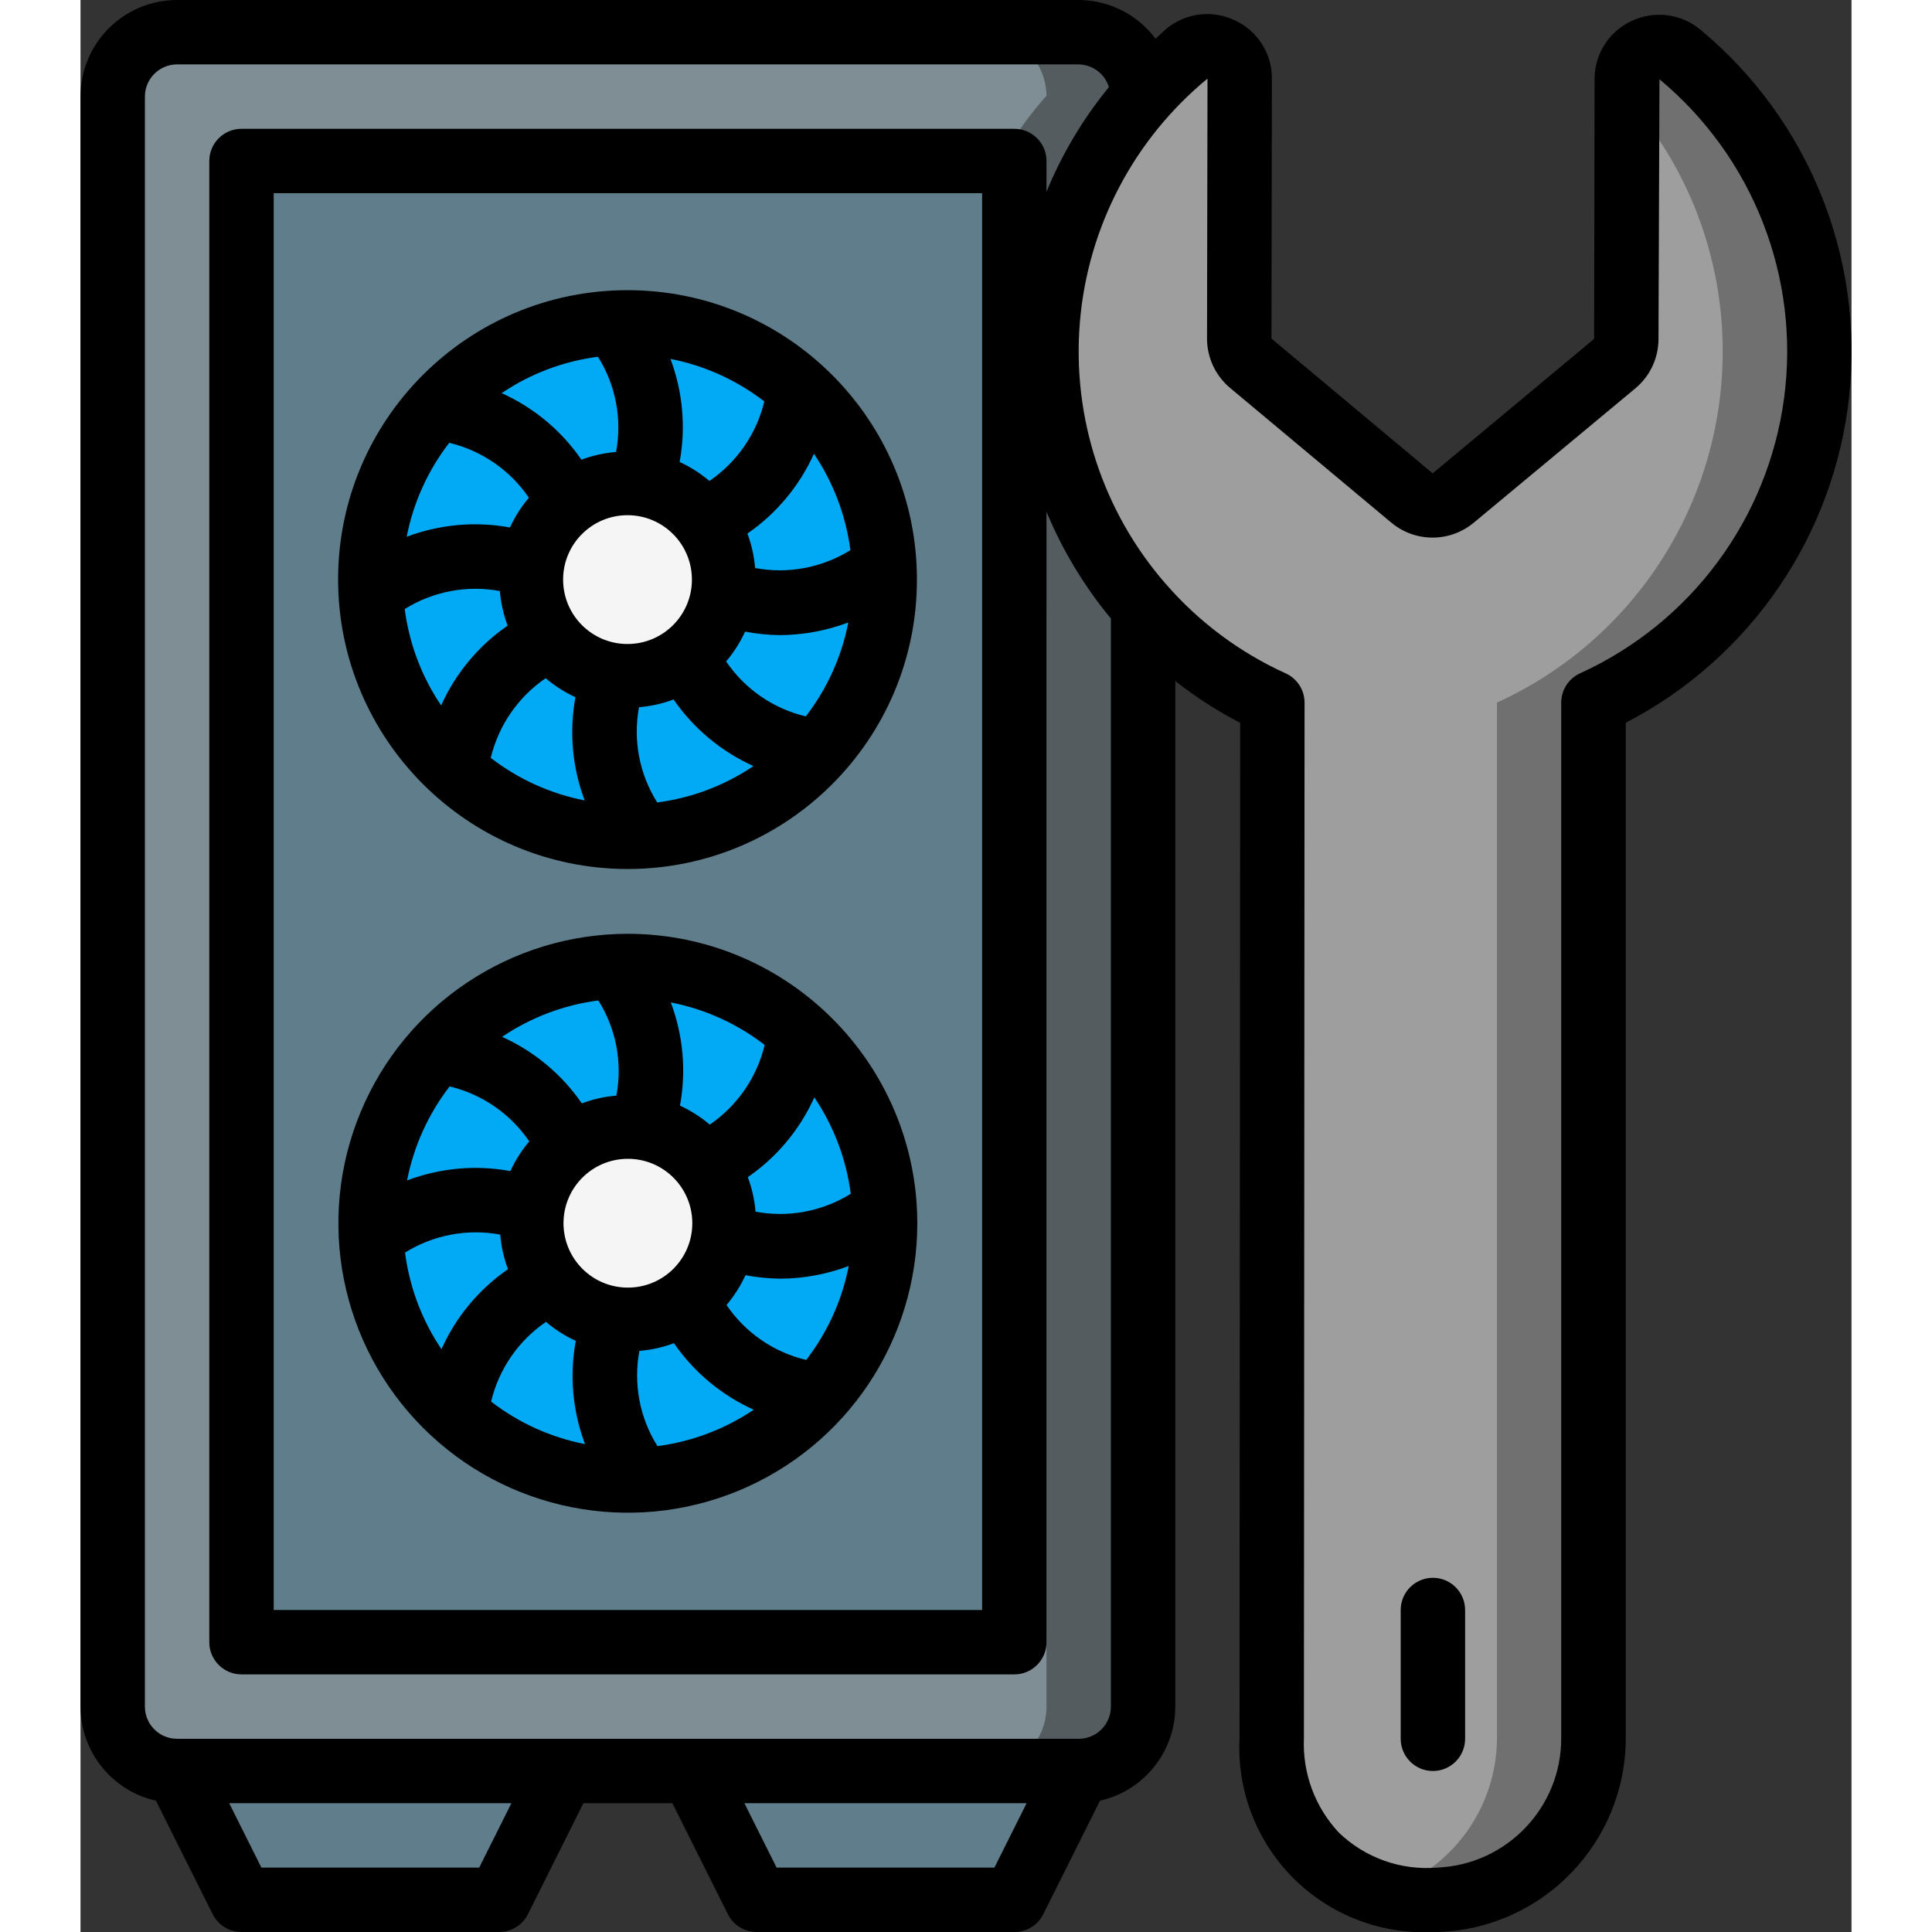 <svg height="512" viewBox="0 0 55 60" width="512" xmlns="http://www.w3.org/2000/svg"><rect x="0" y="0" width="55" height="60" fill="#333333" stroke="none"/><g id="Page-1" fill="none" fill-rule="evenodd"><g id="045---Gaming-Pc-Options" fill-rule="nonzero"><path id="Shape" d="m30 10.89c-.012 2.929 1.056 5.759 3 7.95v34.16c-.003 1.103-.897 1.997-2 2h-28c-1.103-.003-1.997-.897-2-2v-50c.003-1.103.897-1.997 2-2h28c1.092.003 1.98.879 2 1.97-1.928 2.188-2.995 5.003-3 7.92z" fill="#7f8e94"/><path id="Shape" d="m33 2.97c-.02-1.091-.908-1.967-2-1.97h-3c1.092.003 1.98.879 2 1.97-4 4.534-4 11.336 0 15.87v34.16c-.003 1.103-.897 1.997-2 2h3c1.103-.003 1.997-.897 2-2v-34.16c-4-4.534-4-11.336 0-15.87z" fill="#545c60"/><path id="Rectangle-path" d="m-6 16h46v24h-46z" fill="#607d8b" transform="matrix(0 1 -1 0 45 11)"/><path id="Shape" d="m3 55h12l-2 4h-8z" fill="#607d8b"/><path id="Shape" d="m19 55h12l-2 4h-8z" fill="#607d8b"/><circle id="Oval" cx="17" cy="18" fill="#02a9f4" r="7.988"/><circle id="Oval" cx="17" cy="18" fill="#f5f5f5" r="3"/><circle id="Oval" cx="17" cy="38" fill="#02a9f4" r="7.988"/><circle id="Oval" cx="17" cy="38" fill="#f5f5f5" r="3"/><path id="Shape" d="m54 10.93c-.006 4.688-2.745 8.943-7.01 10.89v32.15c.002 1.786-.95 3.438-2.496 4.333-1.546.895-3.452.897-5.0.005s-2.503-2.541-2.504-4.328l.02-32.16c-1.534-.696-2.901-1.712-4.01-2.98-4-4.534-4-11.336 0-15.87.42-.463.871-.898 1.35-1.3.3-.249.716-.302 1.069-.138.353.165.579.518.581.908l-.01 8.07c-.001.295.127.576.35.77l5.01 4.19c.371.309.909.309 1.28 0l5.02-4.17c.226-.193.357-.473.36-.77l.01-8.07c-0-.39.227-.745.582-.908s.772-.105 1.068.148c2.755 2.271 4.344 5.66 4.33 9.23z" fill="#9e9e9e"/><path id="Shape" d="m49.67 1.7c-.297-.254-.714-.312-1.068-.148s-.582.518-.582.908v.572c1.928 2.178 2.988 4.989 2.98 7.898-.006 4.688-2.745 8.943-7.01 10.89v32.15c-.004 2.207-1.447 4.154-3.557 4.8.561.163 1.143.241 1.727.23 2.703-.099 4.84-2.325 4.83-5.03v-32.15c3.752-1.711 6.361-5.231 6.905-9.319.544-4.088-1.052-8.168-4.225-10.801z" fill="#707070"/><g fill="#000"><path id="Shape" d="m35.857.635c-.704-.34-1.542-.236-2.143.265-.116.1-.217.205-.329.3-.563-.752-1.446-1.196-2.385-1.2h-28c-1.657 0-3 1.343-3 3v50c.002 1.402.975 2.615 2.343 2.922l1.762 3.525c.169.339.516.553.895.553h8c.379 0.0.726-.214.895-.553l1.723-3.447h2.764l1.723 3.447c.169.339.516.553.895.553h8c.381.002.73-.212.9-.553l1.762-3.525c1.366-.309 2.336-1.522 2.338-2.922v-31.851c.629.496 1.303.931 2.014 1.3l-.02 31.534c-.082 1.618.524 3.194 1.668 4.341 1.144 1.146 2.72 1.755 4.338 1.676h.189c3.24-.124 5.802-2.787 5.8-6.029v-31.526c3.866-2.002 6.471-5.808 6.938-10.136.467-4.328-1.266-8.602-4.615-11.384-.6-.502-1.437-.609-2.143-.273-.701.325-1.149 1.027-1.148 1.8l-.015 8.073-5.013 4.175-5.007-4.185.014-8.07c.007-.775-.44-1.483-1.143-1.81zm-23.475 57.365h-6.764l-1-2h8.764zm16 0h-6.764l-1-2h8.764zm2.618-4h-28c-.552 0-1-.448-1-1v-50c0-.552.448-1 1-1h28c.432.008.811.292.938.705-.803.982-1.456 2.076-1.938 3.249v-.954c0-.552-.448-1-1-1h-24c-.552 0-1 .448-1 1v46c0 .552.448 1 1 1h24c.552 0 1-.448 1-1v-35.106c.498 1.199 1.172 2.316 2 3.316v33.79c0 .552-.448 1-1 1zm-3-48v44h-22v-44zm12.709 10.232c.742.618 1.819.618 2.561 0l5.015-4.169c.456-.379.72-.94.721-1.533l.03-8.068c2.909 2.416 4.371 6.158 3.87 9.906-.501 3.748-2.894 6.975-6.335 8.542-.357.162-.586.518-.586.91v32.149c.01 2.161-1.692 3.942-3.851 4.031-1.126.094-2.238-.301-3.053-1.085-.742-.791-1.134-1.848-1.087-2.932l.02-32.16c0-.393-.229-.75-.587-.912-1.422-.645-2.688-1.588-3.713-2.766l-.014-.015c-1.948-2.236-2.909-5.164-2.664-8.119.245-2.955 1.675-5.685 3.964-7.57l-.015 8.068c-.001.594.261 1.158.717 1.539z"/><path id="Shape" d="m42 55c.552 0 1-.448 1-1v-4c0-.552-.448-1-1-1s-1 .448-1 1v4c0 .552.448 1 1 1z"/><path id="Shape" d="m16.988 26.988c4.964 0 8.988-4.024 8.988-8.988s-4.024-8.988-8.988-8.988-8.988 4.024-8.988 8.988c.007 4.961 4.027 8.981 8.988 8.988zm-3.964-8.633c.03.368.111.729.24 1.075-.901.622-1.615 1.479-2.064 2.478-.605-.896-.993-1.921-1.131-2.994.881-.549 1.935-.748 2.955-.559zm3.964-2.355c1.105 0 2 .895 2 2s-.895 2-2 2-2-.895-2-2 .895-2 2-2zm-2.542 5.063c.28.238.591.436.925.588-.198 1.075-.099 2.184.286 3.207-1.061-.208-2.06-.66-2.916-1.321.241-1.008.849-1.89 1.705-2.474zm2.9.9c.367-.03.728-.111 1.073-.24.622.903 1.481 1.618 2.481 2.068-.895.604-1.918.991-2.989 1.13-.555-.879-.757-1.935-.566-2.957zm2.185-7.027c-.28-.237-.591-.436-.924-.589.197-1.073.099-2.179-.285-3.2 1.061.207 2.059.659 2.914 1.32-.241 1.007-.85 1.888-1.706 2.47zm-2.9-.9c-.367.03-.729.111-1.074.24-.621-.902-1.478-1.617-2.477-2.067.895-.604 1.918-.991 2.989-1.13.554.879.755 1.936.563 2.957zm5.893 8.212c-1.009-.24-1.891-.849-2.474-1.706.238-.28.437-.592.59-.926.353.067.711.103 1.07.108.729-.002 1.453-.135 2.135-.393-.207 1.062-.659 2.061-1.32 2.917zm1.385-5.162c-.882.548-1.937.746-2.958.555-.03-.366-.111-.727-.239-1.071.902-.622 1.616-1.479 2.066-2.478.605.897.992 1.922 1.132 2.994zm-12.457-3.334c1.008.241 1.89.849 2.473 1.706-.237.279-.435.59-.587.923-1.076-.197-2.185-.097-3.208.289.207-1.062.66-2.062 1.322-2.918z"/><path id="Shape" d="m17 29c-3.636-0-6.914 2.19-8.306 5.549-1.392 3.359-.623 7.226 1.948 9.797 2.571 2.571 6.438 3.34 9.797 1.948 3.359-1.392 5.549-4.67 5.549-8.306-.007-4.961-4.027-8.981-8.988-8.988zm3.964 8.63c-.03-.367-.111-.727-.24-1.072.902-.622 1.617-1.479 2.066-2.478.605.896.992 1.922 1.131 2.994-.882.548-1.936.747-2.957.556zm-3.964 2.358c-1.105 0-2-.895-2-2s.895-2 2-2 2 .895 2 2-.895 2-2 2zm2.542-5.062c-.279-.238-.591-.437-.925-.589.199-1.075.1-2.183-.284-3.206 1.061.208 2.058.66 2.914 1.32-.241 1.008-.849 1.891-1.705 2.475zm-2.9-.9c-.367.03-.728.111-1.073.24-.622-.902-1.478-1.616-2.476-2.066.895-.604 1.918-.991 2.989-1.13.552.879.753 1.934.561 2.954zm-2.185 7.027c.28.238.59.436.924.589-.197 1.075-.098 2.183.287 3.206-1.062-.207-2.06-.66-2.916-1.321.24-1.009.849-1.892 1.706-2.476zm2.9.9c.367-.03.728-.11 1.073-.239.622.902 1.478 1.616 2.477 2.066-.895.604-1.918.991-2.989 1.13-.553-.88-.753-1.937-.561-2.958zm-5.893-8.213c1.008.241 1.89.85 2.473 1.707-.237.279-.435.589-.587.922-1.076-.198-2.185-.097-3.208.29.207-1.063.66-2.062 1.322-2.919zm-1.385 5.16c.881-.549 1.936-.748 2.957-.558.029.367.11.729.24 1.074-.903.623-1.618 1.483-2.066 2.484-.606-.898-.993-1.925-1.131-3zm12.457 3.334c-1.008-.24-1.891-.848-2.473-1.706.238-.28.436-.592.589-.926.353.067.712.103 1.071.108.73-.001 1.453-.135 2.135-.393-.207 1.063-.66 2.062-1.322 2.919z"/></g></g></g></svg>